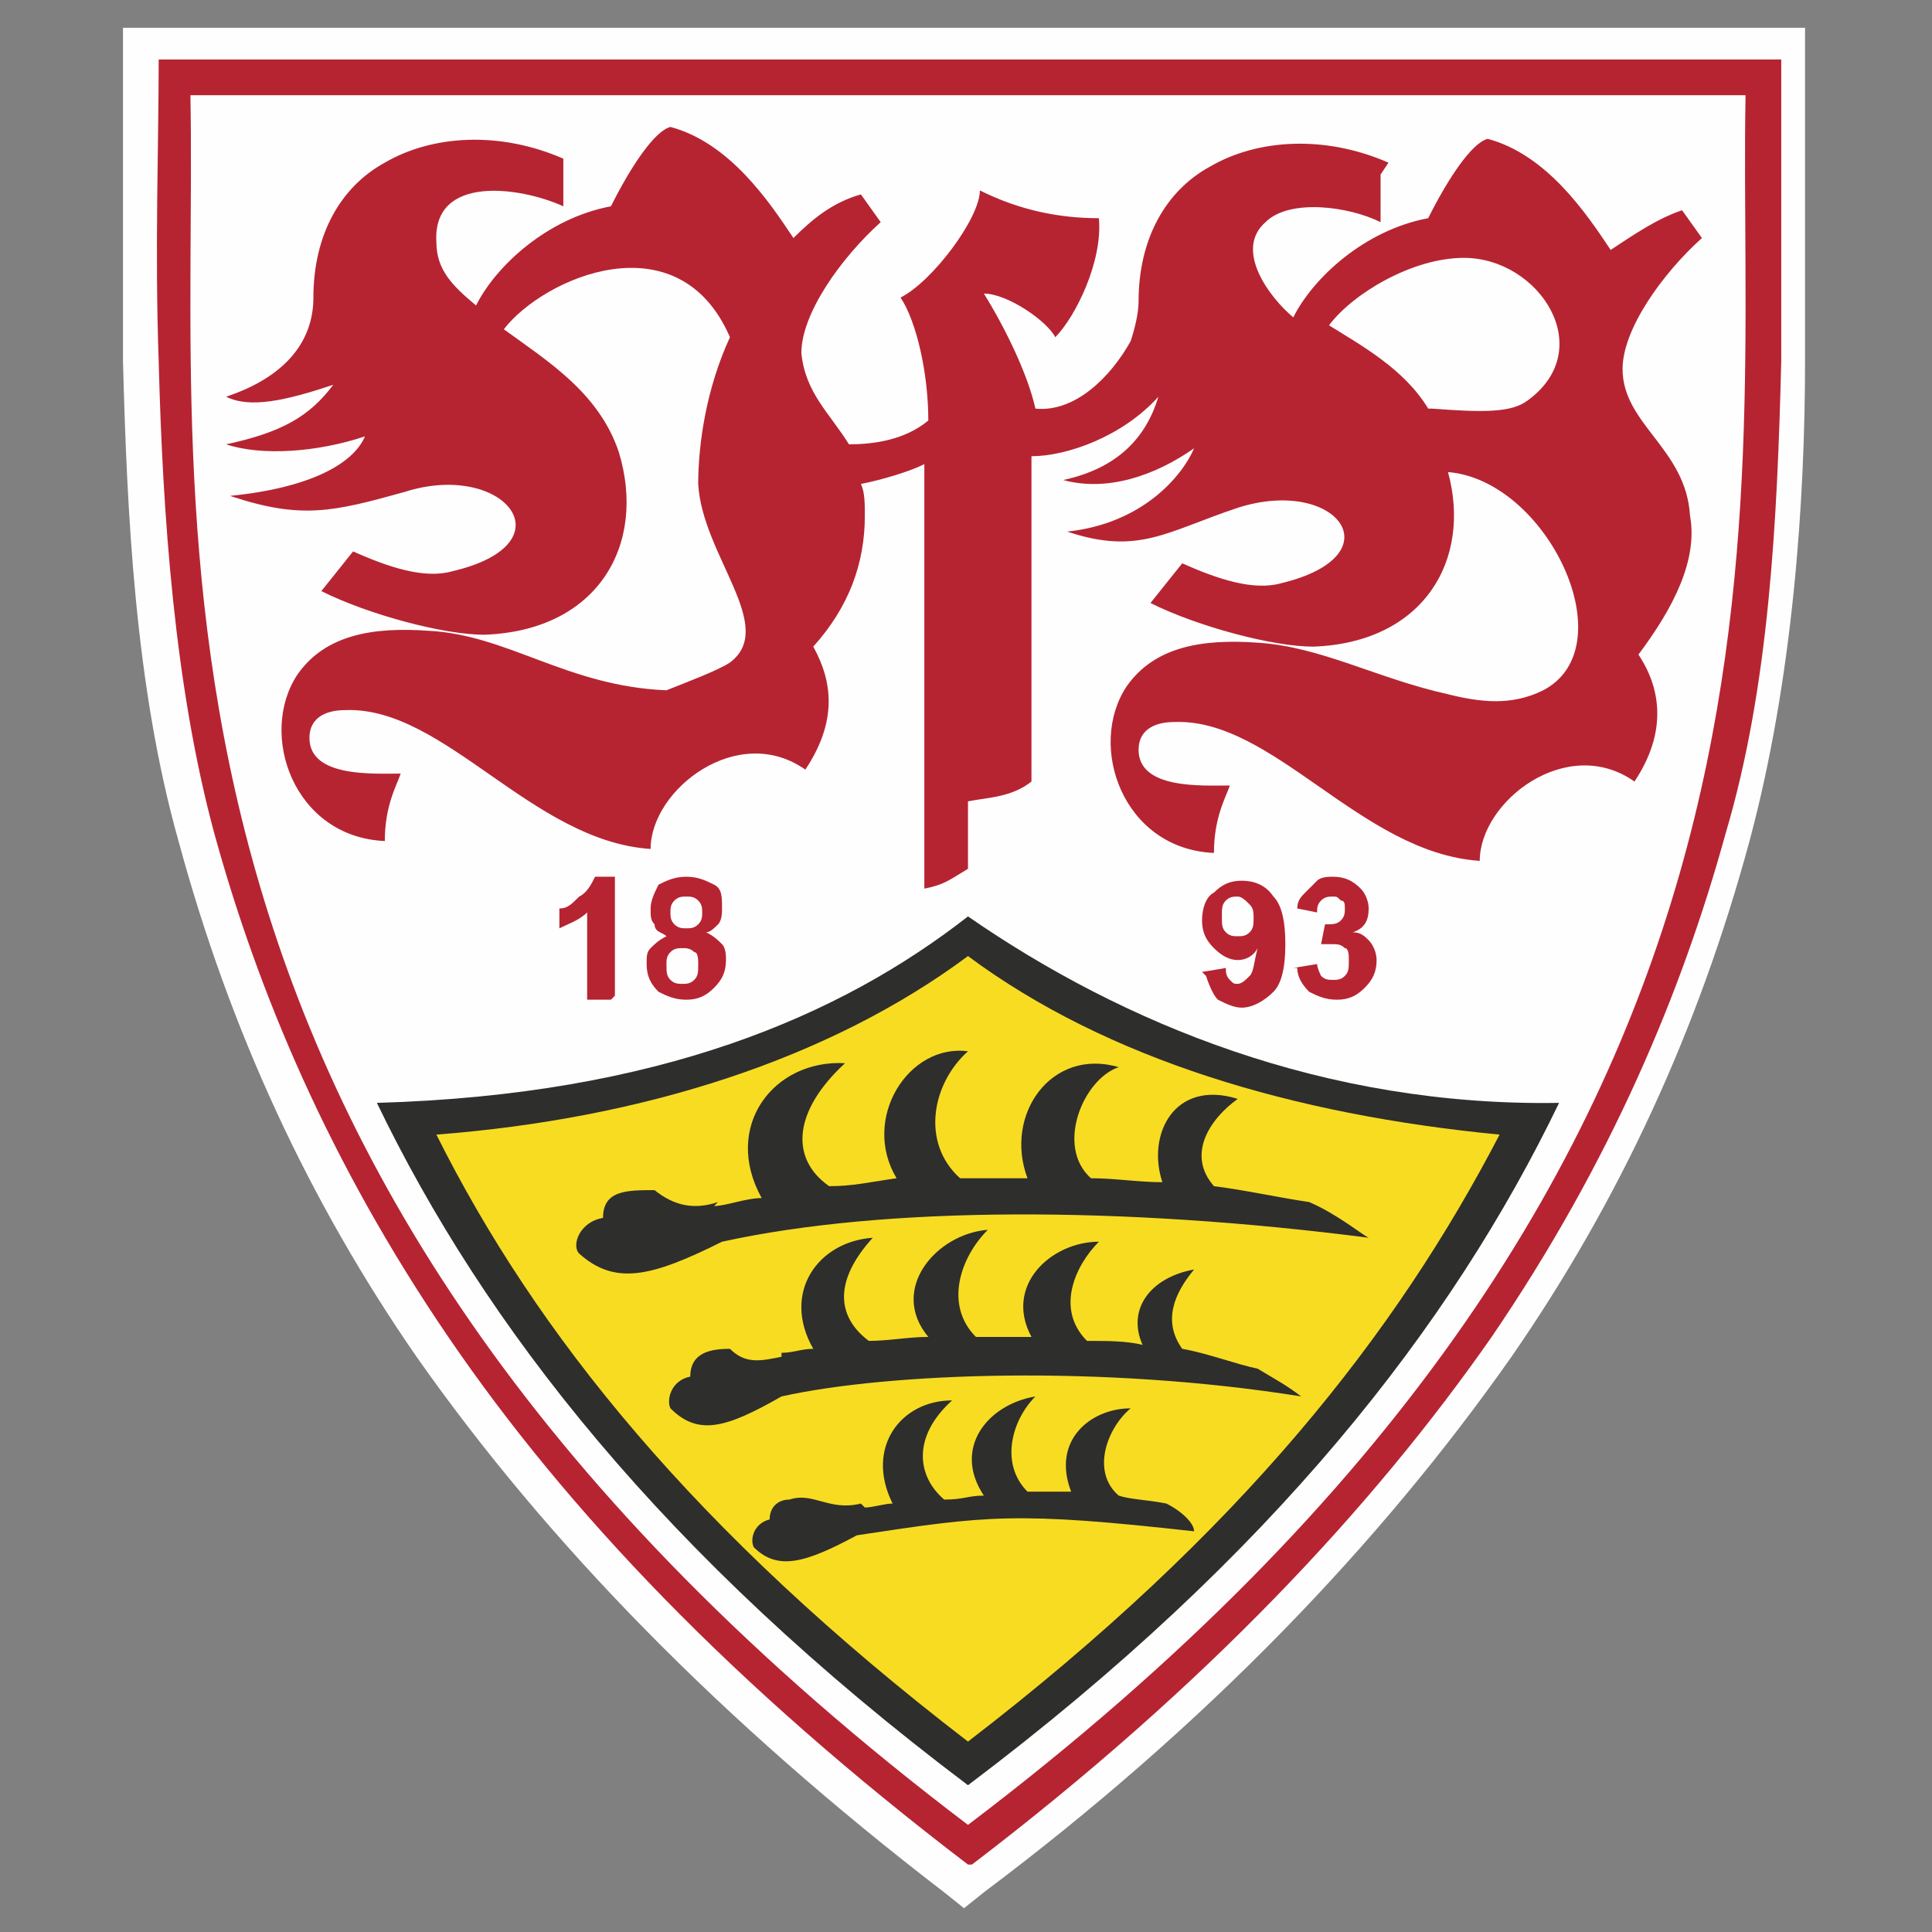 <?xml version="1.0" encoding="UTF-8"?>
<!DOCTYPE svg PUBLIC "-//W3C//DTD SVG 1.1//EN" "http://www.w3.org/Graphics/SVG/1.1/DTD/svg11.dtd">
<!-- Creator: CorelDRAW X6 -->
<svg xmlns="http://www.w3.org/2000/svg" xml:space="preserve" width="2639px" height="2639px" version="1.1" shape-rendering="geometricPrecision" text-rendering="geometricPrecision" image-rendering="optimizeQuality" fill-rule="evenodd" clip-rule="evenodd"
viewBox="0 0 487 487"
 xmlns:xlink="http://www.w3.org/1999/xlink">
 <rect x="0" y="0" width="487" height="487" fill="#808080" stroke="none"/>
 <g id="Warstwa_x0020_1">
  <g id="_218617952">
   <g>
    <path fill="#FEFEFE" fill-rule="nonzero" d="M31 7l0 8c0,5 0,9 0,14 0,7 0,14 0,22 0,13 0,26 0,40 1,38 3,82 14,121 13,48 33,91 60,130 33,47 77,92 133,135l5 4 5 -4c56,-42 100,-88 133,-135 27,-39 47,-82 60,-130 11,-41 14,-86 14,-121 0,-15 0,-29 0,-43 0,-12 0,-23 0,-33l0 -7 0 -1 -9 0 -398 0 -19 0z"/>
    <path fill="#B62432" fill-rule="nonzero" d="M244 470c-59,-45 -101,-89 -131,-133 -30,-44 -48,-87 -59,-127 -10,-37 -13,-80 -14,-119 -1,-28 0,-54 0,-76l0 0 409 0 0 0c0,23 0,48 0,76 -1,40 -3,82 -14,119 -11,40 -29,83 -59,127 -30,43 -72,88 -131,133l0 0z"/>
    <path fill="#FEFEFE" fill-rule="nonzero" d="M48 24c2,108 -23,270 196,436 219,-166 194,-328 196,-436l0 0 -392 0 0 0z"/>
    <path fill="#B62432" fill-rule="nonzero" d="M154 252l-6 0 0 -22c-2,2 -5,3 -7,4l0 -5c2,0 3,-1 5,-3 2,-1 3,-3 4,-5l5 0 0 30zm14 -16c-1,-1 -3,-1 -3,-3 -1,-1 -1,-2 -1,-4 0,-2 1,-4 2,-6 2,-1 4,-2 7,-2 3,0 5,1 7,2 2,1 2,3 2,6 0,1 0,3 -1,4 -1,1 -2,2 -3,2 2,1 3,2 4,3 1,1 1,3 1,4 0,3 -1,5 -3,7 -2,2 -4,3 -7,3 -3,0 -5,-1 -7,-2 -2,-2 -3,-4 -3,-7 0,-2 0,-3 1,-4 1,-1 2,-2 4,-3l0 0zm1 -6c0,1 0,2 1,3 1,1 2,1 3,1 1,0 2,0 3,-1 1,-1 1,-2 1,-3 0,-1 0,-2 -1,-3 -1,-1 -2,-1 -3,-1 -1,0 -2,0 -3,1 -1,1 -1,2 -1,3l0 0zm-1 13c0,2 0,3 1,4 1,1 2,1 3,1 1,0 2,0 3,-1 1,-1 1,-2 1,-4 0,-1 0,-3 -1,-3 -1,-1 -2,-1 -3,-1 -1,0 -2,0 -3,1 -1,1 -1,2 -1,3l0 0zm135 2l6 -1 0 0c0,1 0,2 1,3 1,1 1,1 2,1 1,0 2,-1 3,-2 1,-1 1,-3 2,-7 -1,2 -3,3 -5,3 -2,0 -4,-1 -6,-3 -2,-2 -3,-4 -3,-7 0,-3 1,-6 3,-7 2,-2 4,-3 7,-3 3,0 6,1 8,4 2,2 3,6 3,12 0,6 -1,10 -3,12 -2,2 -5,4 -8,4 -2,0 -4,-1 -6,-2 -1,-1 -2,-3 -3,-6l0 0zm13 -13c0,-2 0,-3 -1,-4 -1,-1 -2,-2 -3,-2 -1,0 -2,0 -3,1 -1,1 -1,2 -1,4 0,2 0,3 1,4 1,1 2,1 3,1 1,0 2,0 3,-1 1,-1 1,-2 1,-4l0 0zm10 12l6 -1 0 0c0,1 1,3 1,3 1,1 2,1 3,1 1,0 2,0 3,-1 1,-1 1,-2 1,-4 0,-1 0,-3 -1,-3 -1,-1 -2,-1 -3,-1 -1,0 -2,0 -3,0l0 0 1 -5 0 0c2,0 3,0 4,-1 1,-1 1,-2 1,-3 0,-1 0,-2 -1,-2 -1,-1 -1,-1 -2,-1 -1,0 -2,0 -3,1 -1,1 -1,2 -1,3l0 0 -5 -1 0 0c0,-2 1,-3 2,-4 1,-1 2,-2 3,-3 1,-1 3,-1 4,-1 3,0 5,1 7,3 1,1 2,3 2,5 0,3 -1,5 -4,6 2,0 3,1 4,2 1,1 2,3 2,5 0,3 -1,5 -3,7 -2,2 -4,3 -7,3 -3,0 -5,-1 -7,-2 -2,-2 -3,-4 -3,-6l0 0z"/>
    <path fill="#B62432" fill-rule="nonzero" d="M360 103c-6,-10 -17,-16 -25,-21 6,-8 21,-17 34,-17 19,0 34,23 16,36 -4,3 -11,3 -24,2l0 0zm-10 -62c-16,-7 -33,-6 -45,1 -11,6 -18,18 -18,34 0,3 -1,7 -2,10l0 0 0 0 0 0c-5,9 -14,18 -24,17 -2,-9 -8,-21 -13,-29 6,0 16,7 18,11 5,-5 12,-19 11,-30 -10,0 -20,-2 -30,-7 0,7 -12,23 -20,27 4,6 7,19 7,31 -6,5 -14,6 -20,6 -5,-8 -11,-13 -12,-23 0,-10 10,-24 20,-33l0 0 -5 -7 0 0c-7,2 -12,6 -17,11l0 0 0 0c-6,-9 -16,-24 -31,-28 -4,1 -10,10 -15,20 -16,3 -29,15 -34,25 -6,-5 -10,-9 -10,-16 -1,-17 21,-14 32,-9l0 0 0 -12 0 0c-16,-7 -33,-6 -45,1 -11,6 -18,18 -18,34 0,11 -7,20 -22,25 6,3 15,1 27,-3 -6,8 -13,12 -27,15 9,3 23,2 35,-2 -3,7 -14,13 -34,15 18,6 26,4 44,-1 25,-8 42,13 12,20 -7,2 -16,-1 -25,-5l0 0 -8 10 0 0c12,6 31,11 41,11 29,-1 41,-23 34,-46 -5,-15 -18,-23 -29,-31 10,-13 44,-28 57,2 -6,13 -8,27 -8,37 1,18 20,36 8,45 -3,2 -11,5 -16,7 -25,-1 -40,-14 -60,-15 -14,-1 -26,1 -33,11 -10,15 -1,41 22,42 0,-9 3,-14 4,-17 -7,0 -23,1 -23,-9 0,-5 4,-7 9,-7 25,-1 47,33 77,35 0,-15 22,-32 39,-20 8,-12 7,-22 2,-31 9,-10 13,-21 13,-33 0,-3 0,-6 -1,-8 5,-1 12,-3 16,-5l0 107c5,-1 6,-2 11,-5l0 -17c5,-1 11,-1 16,-5l0 -82c9,0 23,-5 32,-15 0,0 0,0 0,0 -3,10 -10,18 -24,21 11,3 23,-1 33,-8 -3,7 -13,19 -32,21 18,6 25,0 43,-6 25,-8 40,12 11,19 -7,2 -16,-1 -25,-5l0 0 -8 10 0 0c12,6 31,11 41,11 28,-1 40,-22 34,-44 25,2 45,44 24,55 -8,4 -16,3 -24,1 -18,-4 -32,-12 -48,-13 -14,-1 -26,1 -33,11 -10,15 -1,41 22,42 0,-9 3,-14 4,-17 -7,0 -23,1 -23,-9 0,-5 4,-7 9,-7 25,-1 47,33 77,35 0,-15 22,-32 39,-20 8,-12 7,-23 1,-32 9,-12 15,-24 13,-35 -1,-17 -17,-23 -17,-37 0,-10 10,-24 20,-33l0 0 -5 -7 0 0c-6,2 -12,6 -18,10 -6,-9 -16,-24 -31,-28 -4,1 -10,10 -15,20 -16,3 -29,15 -34,25 -6,-5 -15,-17 -7,-24 6,-6 21,-4 29,0l0 0 0 -12 0 0z"/>
    <path fill="#2E2E2D" fill-rule="nonzero" d="M244 450c-77,-58 -122,-116 -149,-172 71,-2 117,-22 149,-47 39,27 90,48 149,47 -27,56 -72,114 -149,172l0 0z"/>
    <path fill="#F8DC22" fill-rule="nonzero" d="M244 439c-69,-53 -109,-103 -134,-153 52,-4 99,-19 134,-45 35,26 82,40 134,45 -26,50 -65,100 -134,153l0 0z"/>
    <path fill="#2E2E2D" d="M180 304c3,0 8,-2 12,-2 -10,-18 3,-35 21,-34 -13,12 -14,24 -4,31 6,0 10,-1 17,-2 -9,-15 3,-34 18,-32 -9,8 -12,23 -2,32 6,0 11,0 17,0 -6,-16 6,-33 23,-28 -9,3 -16,20 -7,28 6,0 12,1 18,1 -4,-12 3,-26 19,-21 -7,5 -13,14 -6,22 8,1 17,3 24,4 7,3 13,8 15,9 -62,-8 -122,-8 -163,1 -18,9 -27,11 -36,3 -2,-2 0,-8 6,-9 0,-7 6,-7 13,-7 5,4 10,5 16,3l0 0zm17 37c3,0 5,-1 8,-1 -8,-14 1,-27 15,-28 -10,11 -9,20 -1,26 5,0 10,-1 15,-1 -10,-12 2,-26 15,-27 -7,7 -11,19 -3,27 5,0 9,0 14,0 -7,-13 5,-24 17,-24 -6,6 -11,17 -3,25 5,0 10,0 14,1 -4,-9 2,-17 13,-19 -5,6 -8,13 -3,20 6,1 14,4 19,5 5,3 7,4 11,7 -50,-8 -104,-6 -131,0 -14,8 -21,10 -28,3 -1,-2 0,-7 5,-8 0,-6 5,-7 10,-7 4,4 8,3 13,2l0 0zm21 39c2,0 5,-1 7,-1 -7,-14 2,-26 15,-26 -10,9 -9,19 -2,25 5,0 6,-1 10,-1 -8,-12 1,-23 13,-25 -6,6 -9,17 -2,24 4,0 6,0 11,0 -5,-13 5,-21 15,-21 -6,5 -10,16 -3,22 3,1 7,1 12,2 4,2 7,5 7,7 -45,-5 -52,-4 -85,1 -13,7 -20,9 -26,3 -1,-2 0,-6 4,-7 0,-3 2,-5 5,-5 6,-2 10,3 18,1l0 0z"/>
   </g>
   <rect fill="none" width="487" height="487"/>
  </g>
 </g>
</svg>
